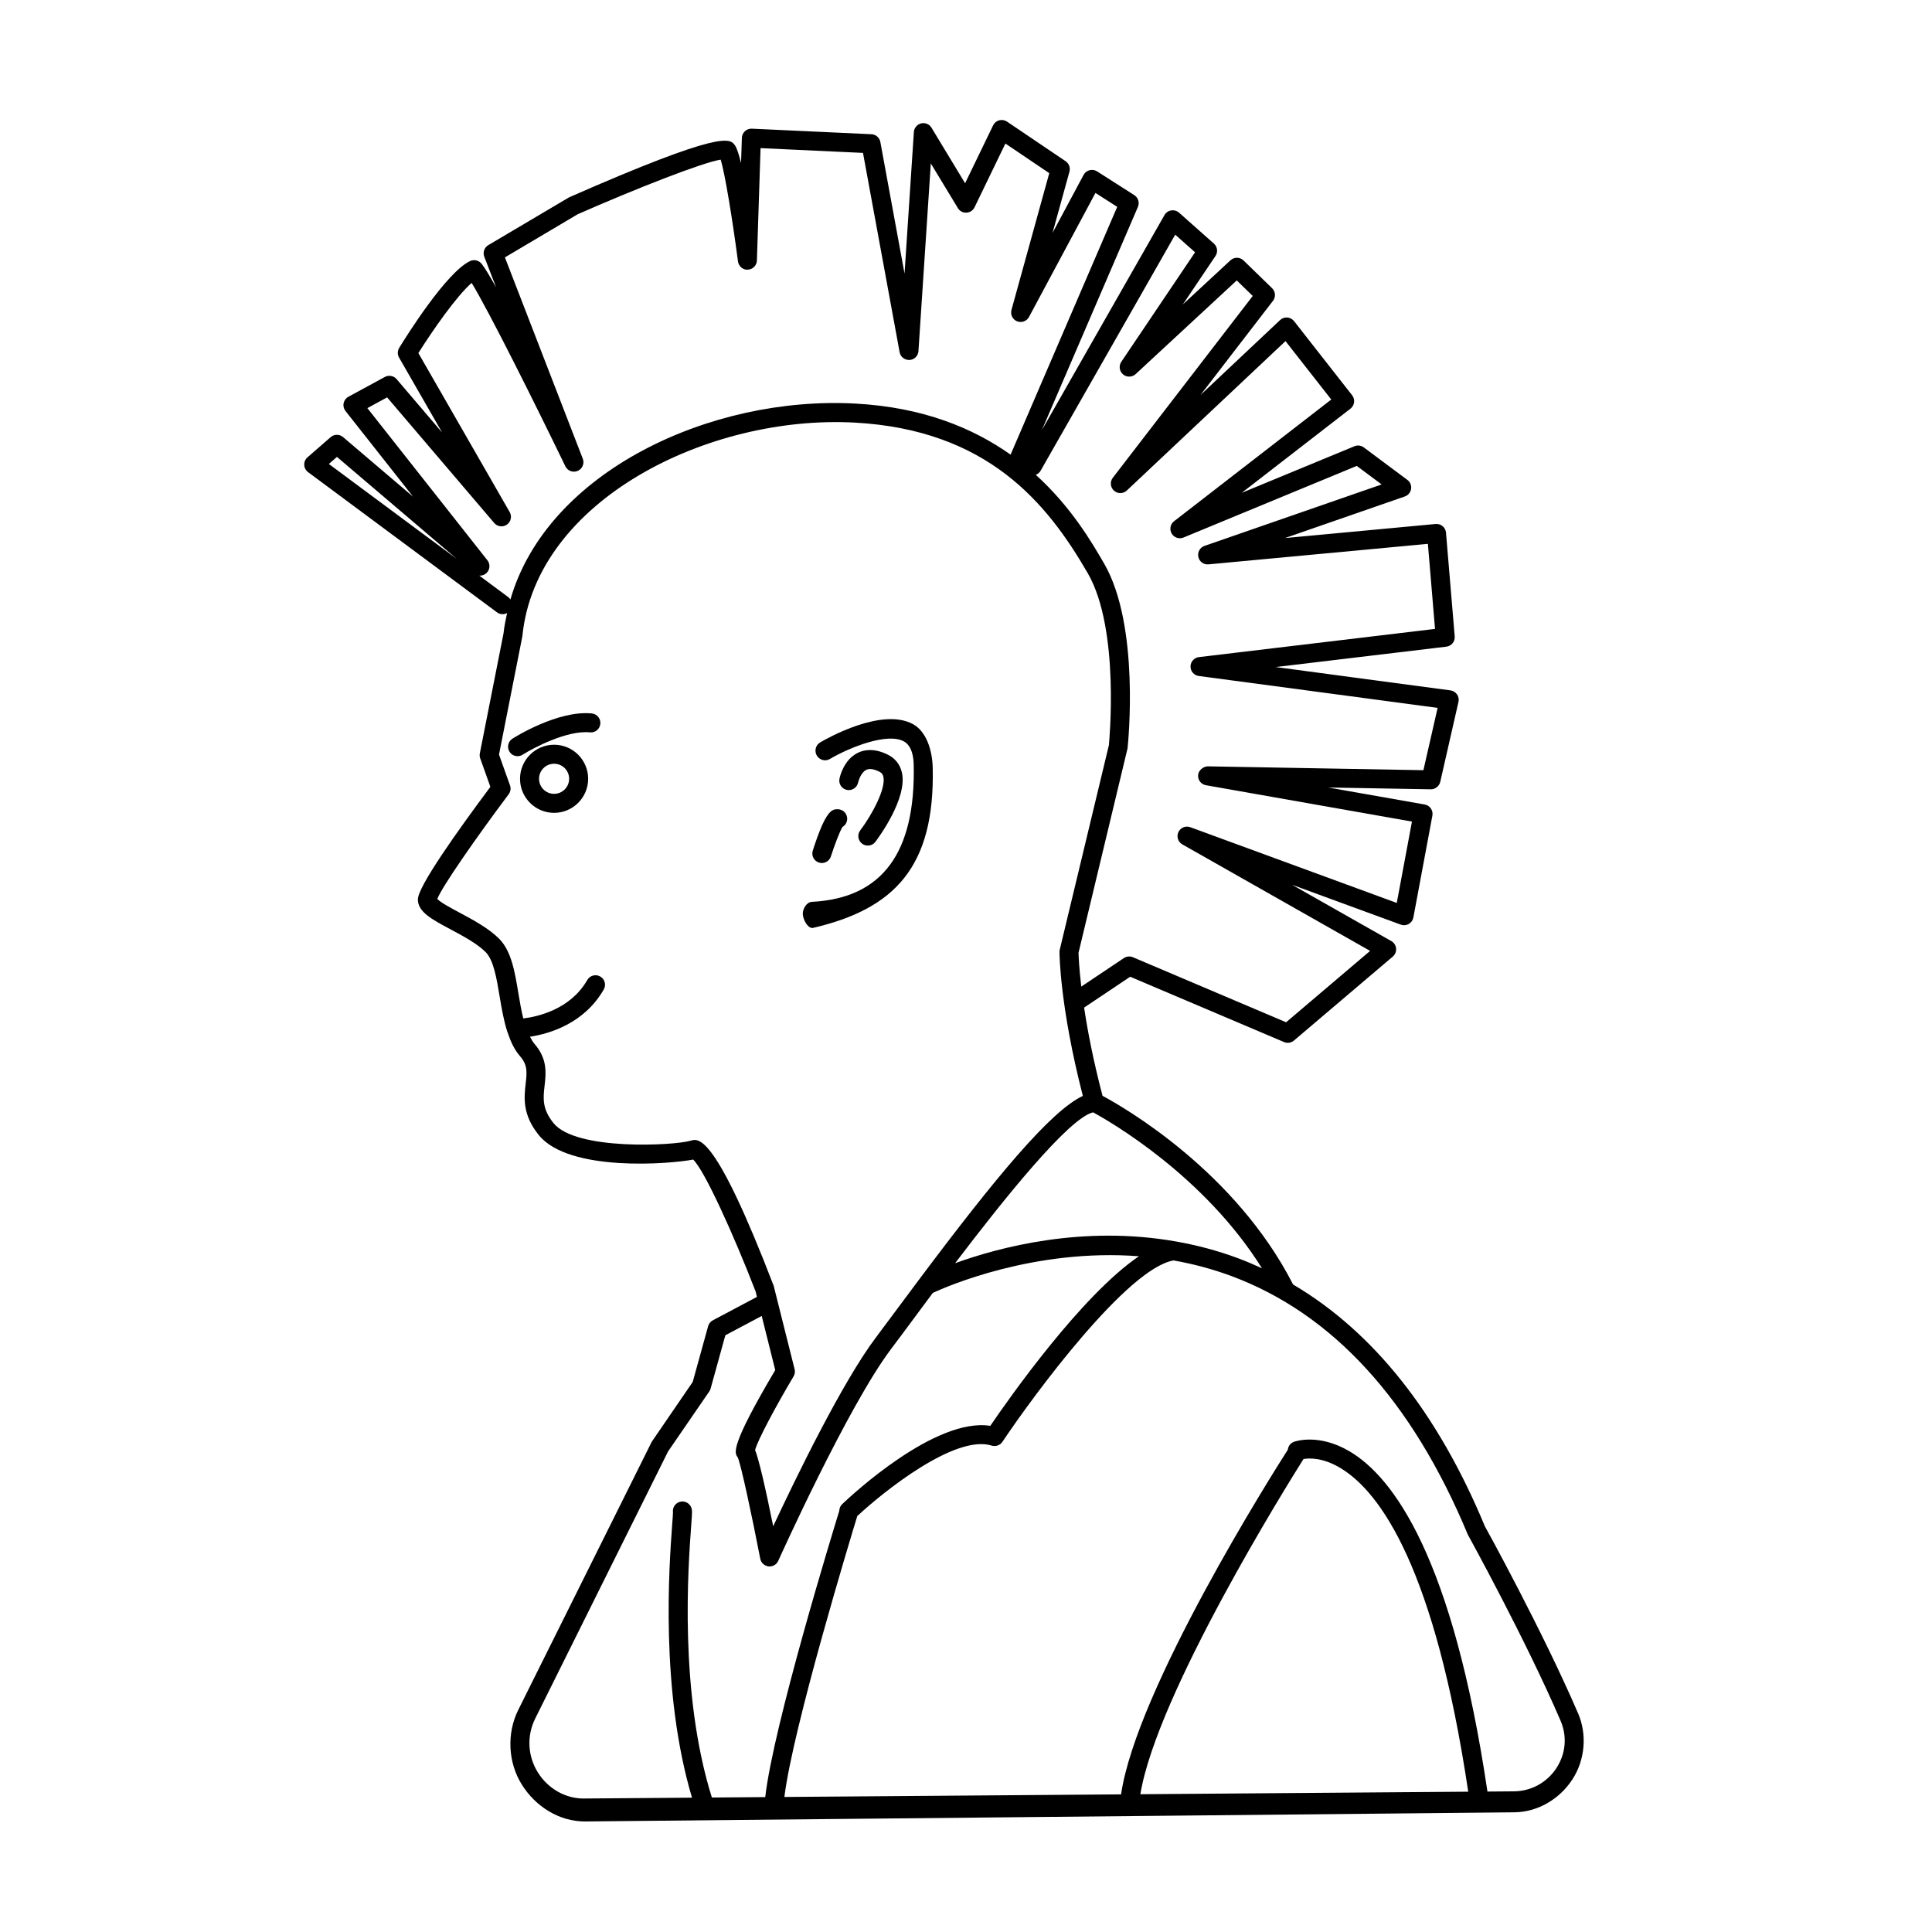 <?xml version="1.0" encoding="UTF-8"?>
<!-- Uploaded to: ICON Repo, www.svgrepo.com, Generator: ICON Repo Mixer Tools -->
<svg fill="#000000" width="800px" height="800px" version="1.1" viewBox="144 144 512 512" xmlns="http://www.w3.org/2000/svg">
 <g>
  <path d="m359.27 389.92h0.129c21.684-5.039 32.379-16.219 31.781-42.453-0.113-4.973-1.852-9.684-5.164-11.527-8.27-4.594-23.012 3.832-24.664 4.809-1.199 0.707-1.598 2.269-0.891 3.469 0.707 1.203 2.254 1.637 3.449 0.93 5.293-3.121 15.309-7.09 19.656-4.652 0.613 0.34 2.469 1.531 2.574 6.137 0.531 23.309-8.301 35.418-27 36.367-1.391 0.07-2.457 1.883-2.387 3.273 0.07 1.344 1.184 3.648 2.516 3.648z"/>
  <path d="m372.46 367.58c0.457 0.344 0.988 0.508 1.52 0.508 0.762 0 1.516-0.344 2.012-1 0.883-1.172 8.594-11.629 7.008-18.418-0.488-2.086-1.766-3.699-3.703-4.668-3.676-1.836-6.356-1.285-7.949-0.508-3.777 1.848-4.781 6.375-4.879 6.887-0.27 1.359 0.605 2.676 1.965 2.953 1.367 0.277 2.688-0.594 2.973-1.949 0.145-0.672 0.848-2.734 2.168-3.371 0.844-0.402 2.004-0.234 3.473 0.496 0.602 0.301 0.902 0.676 1.051 1.305 0.754 3.219-3.125 10.262-6.121 14.234-0.848 1.113-0.625 2.691 0.484 3.531z"/>
  <path d="m361.03 372.59c0.254 0.082 0.512 0.117 0.766 0.117 1.066 0 2.059-0.684 2.402-1.754 0.941-2.953 2.363-6.676 3.074-7.805 0.727-0.43 1.227-1.211 1.246-2.117 0.031-1.391-1.074-2.543-2.465-2.574-1.461-0.008-3.141-0.074-6.656 10.965-0.426 1.328 0.309 2.746 1.633 3.168z"/>
  <path d="m300.84 333.07c-8.992-0.906-20.539 6.363-21.027 6.676-1.176 0.746-1.523 2.301-0.781 3.477 0.48 0.758 1.297 1.172 2.129 1.172 0.461 0 0.926-0.125 1.344-0.391 2.922-1.852 11.832-6.535 17.828-5.918 1.414 0.145 2.621-0.871 2.758-2.254 0.141-1.387-0.867-2.621-2.25-2.762z"/>
  <path d="m562.19 598.02c-9.367-21.797-24.645-49.5-24.676-49.523-12.488-30.07-29.551-51.543-50.828-64.086-15.316-29.98-44.68-46.883-50.504-50.008-2.465-9.414-3.965-17.25-4.883-23.379l12.215-8.176 40.777 17.312c0.316 0.137 0.648 0.203 0.984 0.203 0.586 0 1.168-0.207 1.629-0.602l26.195-22.254c0.629-0.531 0.953-1.336 0.879-2.156-0.078-0.82-0.551-1.551-1.266-1.957l-26.309-14.922 28.816 10.566c0.688 0.254 1.465 0.195 2.109-0.176 0.645-0.367 1.098-1 1.23-1.727l5.039-26.988c0.121-0.66-0.02-1.344-0.402-1.898-0.383-0.555-0.969-0.93-1.633-1.047l-25.551-4.508 27.164 0.48c1.098 0.031 2.234-0.797 2.5-1.957l4.832-21.203c0.156-0.691 0.02-1.418-0.383-1.996-0.41-0.582-1.039-0.965-1.738-1.059l-46.301-6.184 45.215-5.402c1.348-0.164 2.32-1.359 2.211-2.715l-2.309-27.5c-0.055-0.668-0.379-1.289-0.891-1.719-0.523-0.43-1.191-0.637-1.855-0.578l-39.93 3.731 31.758-11.02c0.879-0.305 1.52-1.074 1.664-1.996s-0.234-1.844-0.984-2.402l-11.547-8.609c-0.715-0.527-1.652-0.648-2.469-0.309l-29.879 12.348 28.816-22.305c0.531-0.41 0.875-1.016 0.961-1.684 0.082-0.664-0.102-1.336-0.516-1.863l-15.395-19.652c-0.438-0.555-1.086-0.902-1.789-0.957-0.719-0.055-1.406 0.191-1.918 0.68l-21.098 19.867 19.223-24.973c0.777-1.012 0.676-2.453-0.242-3.344l-7.559-7.348c-0.961-0.934-2.488-0.953-3.469-0.043l-12.621 11.699 8.648-12.84c0.703-1.047 0.527-2.457-0.418-3.293l-9.234-8.188c-0.57-0.508-1.352-0.719-2.082-0.602-0.754 0.121-1.402 0.578-1.781 1.238l-32.48 56.957 25.438-59.121c0.488-1.133 0.082-2.457-0.953-3.121l-9.863-6.297c-0.594-0.375-1.32-0.488-1.992-0.316-0.68 0.176-1.254 0.629-1.586 1.246l-8.234 15.375 4.488-16.242c0.285-1.043-0.121-2.152-1.02-2.758l-15.531-10.496c-0.605-0.41-1.363-0.523-2.066-0.348-0.707 0.188-1.293 0.676-1.613 1.336l-7.426 15.348-8.906-14.715c-0.566-0.941-1.676-1.41-2.754-1.145-1.066 0.262-1.844 1.188-1.918 2.281l-2.473 37.523-6.41-34.875c-0.211-1.152-1.191-2.008-2.363-2.062l-31.703-1.469c-0.648-0.035-1.328 0.211-1.824 0.668-0.496 0.457-0.789 1.094-0.809 1.77l-0.219 6.695c-0.566-2.348-1.129-4.07-1.652-4.766-1.293-1.742-3.086-4.117-43.918 13.828l-21.41 12.668c-1.059 0.629-1.512 1.93-1.066 3.074l3.148 8.137c-1.719-3.082-3.094-5.356-3.902-6.324-0.738-0.879-1.977-1.152-3.012-0.664-6.246 2.953-16.742 19.676-18.781 23-0.48 0.789-0.496 1.773-0.035 2.574l11.406 19.855-12.055-14.137c-0.773-0.91-2.082-1.148-3.121-0.582l-9.656 5.246c-0.652 0.355-1.113 0.98-1.266 1.707-0.148 0.727 0.031 1.484 0.488 2.066l17.922 22.715-18.562-15.801c-0.945-0.809-2.344-0.801-3.289 0.02l-6.141 5.352c-0.574 0.5-0.891 1.234-0.859 1.996s0.402 1.473 1.016 1.922l50.066 37.156c0.809 0.602 1.848 0.629 2.676 0.184-0.375 1.777-0.754 3.555-0.945 5.398l-6.277 31.789c-0.086 0.445-0.051 0.906 0.102 1.332l2.695 7.543c-8.957 12.008-19.215 26.469-19.215 29.836 0 3.305 3.633 5.246 8.66 7.93 3.289 1.758 7.019 3.75 9.293 6.023 2.125 2.125 2.938 7.059 3.723 11.824 0.516 3.129 1.078 6.285 1.988 9.176 0.039 0.129 0.082 0.254 0.141 0.371 0.77 2.328 1.758 4.492 3.266 6.215 2.055 2.352 1.832 4.305 1.496 7.262-0.414 3.656-0.934 8.203 3.477 13.652 8.02 9.902 34.949 7.656 40.906 6.484 2.988 2.793 10.809 20.074 16.547 34.945l0.363 1.449-11.695 6.211c-0.613 0.324-1.062 0.887-1.246 1.555l-4.082 14.77-10.859 15.859-35.379 71.07c-3.078 6.184-2.727 13.902 0.934 19.762 3.629 5.809 9.867 9.789 16.707 9.789h0.164l246.11-2.422c6.242-0.051 12.016-3.469 15.43-8.699 3.379-5.18 3.949-11.906 1.516-17.566zm-83.754-117.91c-2.102-0.965-4.223-1.883-6.398-2.688-5.527-2.055-11.008-3.465-16.387-4.418-0.016-0.004-0.035-0.004-0.051-0.008-24.656-4.356-46.793 1.523-58.484 5.766 13.074-17.215 30.125-38.449 36.559-39.98 4.574 2.484 29.426 16.789 44.762 41.328zm-22.996-273.92 5.266 4.668-19.551 29.027c-0.715 1.059-0.516 2.488 0.453 3.32 0.973 0.828 2.414 0.801 3.352-0.066l26.793-24.824 4.234 4.117-37.082 48.184c-0.801 1.043-0.668 2.523 0.305 3.406 0.973 0.879 2.465 0.867 3.418-0.035l42.043-39.59 12.129 15.484-41.656 32.246c-1 0.773-1.273 2.164-0.641 3.258s1.984 1.551 3.144 1.062l45.91-18.977 6.59 4.914-46.941 16.285c-1.199 0.414-1.902 1.668-1.633 2.914 0.266 1.238 1.359 2.09 2.695 1.977l58.137-5.434 1.891 22.543-62.578 7.473c-1.258 0.148-2.211 1.215-2.219 2.484-0.012 1.27 0.93 2.348 2.184 2.516l63.301 8.453-3.766 16.516-57.148-1.02c-1.121 0.023-2.422 0.973-2.555 2.277-0.121 1.309 0.777 2.496 2.07 2.723l54.598 9.637-4.023 21.559-54.723-20.07c-1.215-0.449-2.598 0.117-3.152 1.305-0.551 1.188-0.094 2.602 1.043 3.25l49.766 28.227-22.262 18.914-40.602-17.238c-0.777-0.328-1.672-0.246-2.387 0.227l-11.297 7.559c-0.57-4.91-0.707-8.062-0.727-8.965l12.992-54.168c0.145-1.32 3.34-32.496-6.203-48.973-3.301-5.703-8.758-15.039-18.113-23.52 0.504-0.207 0.961-0.539 1.254-1.051zm-224.29 60.766 2.144-1.871 31.742 27.02zm47.551 35.293-7.676-5.699c0.668 0.047 1.383-0.188 1.91-0.699 0.934-0.898 1.031-2.356 0.23-3.371l-31.809-40.324 5.234-2.848 28.383 33.293c0.84 0.992 2.301 1.18 3.367 0.426 1.062-0.746 1.379-2.184 0.734-3.312l-24.203-42.148c3.93-6.246 10.168-15.141 14.117-18.594 4.59 7.508 16.879 32.164 24.84 48.605 0.59 1.211 2.023 1.758 3.273 1.211 1.238-0.539 1.832-1.957 1.344-3.219l-20.641-53.359 19.305-11.441c15.492-6.805 33.039-13.703 37.875-14.461 1.152 3.727 3.144 15.977 4.586 26.965 0.168 1.301 1.332 2.305 2.621 2.188 1.312-0.062 2.352-1.125 2.394-2.434l0.969-29.773 27.148 1.266 9.707 52.82c0.23 1.246 1.352 2.106 2.621 2.059 1.27-0.074 2.285-1.078 2.367-2.348l3.277-49.746 7.168 11.84c0.477 0.793 1.336 1.258 2.273 1.211 0.922-0.043 1.746-0.59 2.148-1.418l8.176-16.902 11.625 7.852-10.016 36.25c-0.34 1.238 0.305 2.535 1.496 3.012 1.18 0.465 2.547-0.02 3.152-1.148l17.609-32.871 5.769 3.684-28.258 65.672c-9.875-6.988-23.113-12.555-41.078-13.531-38.469-2.121-81.707 18.07-91.477 51.93-0.148-0.23-0.328-0.457-0.566-0.633zm48.367 144.04c-4.356 1.312-30.43 2.695-36.363-4.633-3.086-3.812-2.762-6.637-2.387-9.914 0.383-3.34 0.812-7.125-2.711-11.148-0.453-0.516-0.797-1.188-1.152-1.848 5.125-0.793 14.344-3.465 19.547-12.523 0.695-1.207 0.277-2.746-0.93-3.438-1.211-0.695-2.746-0.277-3.438 0.93-4.488 7.812-13.141 9.715-16.961 10.184-0.516-2.086-0.91-4.328-1.281-6.566-0.961-5.812-1.863-11.297-5.133-14.57-2.805-2.801-6.883-4.981-10.48-6.906-2.043-1.094-5.051-2.699-5.898-3.625 1.254-3.246 10.383-16.359 18.918-27.742 0.508-0.676 0.641-1.562 0.355-2.356l-2.914-8.164 6.164-31.227c0.016-0.078 0.027-0.156 0.035-0.234 3.609-35.93 49.266-58.613 88.043-56.516 35.195 1.918 50.98 21.242 61.773 39.895 8.715 15.047 5.59 45.594 5.609 45.59l-13.012 54.16c-0.051 0.188-0.078 0.383-0.078 0.582 0 0.594 0.074 14.414 6.188 38.207-8.508 3.965-23.156 21.641-43.312 48.551-0.016 0.02-0.031 0.043-0.047 0.062-1.805 2.406-3.637 4.863-5.527 7.414-2.305 3.109-4.316 5.82-5.918 7.941-8.926 11.805-21.398 37.539-27.254 50.074-2.203-10.918-3.809-17.676-4.793-20.184 0.57-2.461 5.617-11.848 10.191-19.527 0.34-0.57 0.441-1.254 0.277-1.898l-5.551-22.125c-15.531-40.391-19.895-39.082-21.961-38.445zm-27.965 174.33c-5.074 0.172-9.832-2.539-12.559-6.894-2.727-4.363-2.988-9.719-0.695-14.32l35.199-70.766 10.918-15.891c0.156-0.23 0.277-0.488 0.352-0.758l3.906-14.129 9.637-5.117 3.586 14.344c-12.051 20.336-10.816 21.984-9.949 23.105 0.805 1.664 3.668 14.977 5.977 26.887 0.211 1.078 1.094 1.898 2.184 2.027 0.098 0.012 0.195 0.016 0.289 0.016 0.984 0 1.891-0.574 2.297-1.484 0.184-0.41 18.488-41.059 29.938-56.191 1.613-2.129 3.633-4.856 5.949-7.981 1.469-1.984 3.188-4.305 5.074-6.832 3.719-1.734 26.906-11.836 54.625-9.715-15.215 10.324-34.332 37.52-39.391 44.945-14.547-2.289-36.664 18.285-39.238 20.738-0.512 0.484-0.77 1.133-0.781 1.785-1.59 5.141-17.492 56.992-19.621 75.863l-14.148 0.109c-8.699-27.828-6.289-61.012-5.473-72.109 0.254-3.488 0.289-3.938 0.062-4.613-0.441-1.324-1.871-2.047-3.188-1.598-1.168 0.391-1.863 1.555-1.703 2.731 0.004 0.473-0.086 1.543-0.203 3.113-0.82 11.148-3.215 44.086 5.242 72.52zm190.34-89.969c1.555-0.262 5.195-0.41 9.926 2.477 10.562 6.438 24.887 26.641 33.727 85.691l-86.891 0.668c4.332-26.516 39.086-82.266 43.238-88.836zm67.016 81.926c-2.496 3.812-6.699 6.117-11.254 6.148l-7.019 0.055c-9.191-61.973-24.891-83.281-36.52-90.148-8.289-4.894-14.547-2.617-14.805-2.516-0.91 0.344-1.473 1.164-1.574 2.066-4.172 6.516-40.129 63.48-44.191 91.344l-89.227 0.688c2.242-18.312 17.652-68.996 19.316-74.438 7.121-6.633 26-21.695 35.621-18.676 1.078 0.32 2.223-0.078 2.848-1.004 8.52-12.746 33.133-45.969 45.352-48.066 5.031 0.891 10.152 2.215 15.285 4.121 26.84 9.969 47.891 32.945 62.695 68.535 0.152 0.277 15.312 27.762 24.582 49.328 1.785 4.168 1.383 8.742-1.109 12.562z"/>
  <path d="m290.84 341.36c-4.981 0-9.027 4.051-9.027 9.027 0 4.981 4.051 9.027 9.027 9.027 4.977 0 9.027-4.051 9.027-9.027 0-4.981-4.051-9.027-9.027-9.027zm0 13.016c-2.199 0-3.988-1.789-3.988-3.988s1.789-3.988 3.988-3.988c2.199-0.004 3.988 1.785 3.988 3.984s-1.789 3.992-3.988 3.992z"/>
 </g>
</svg>